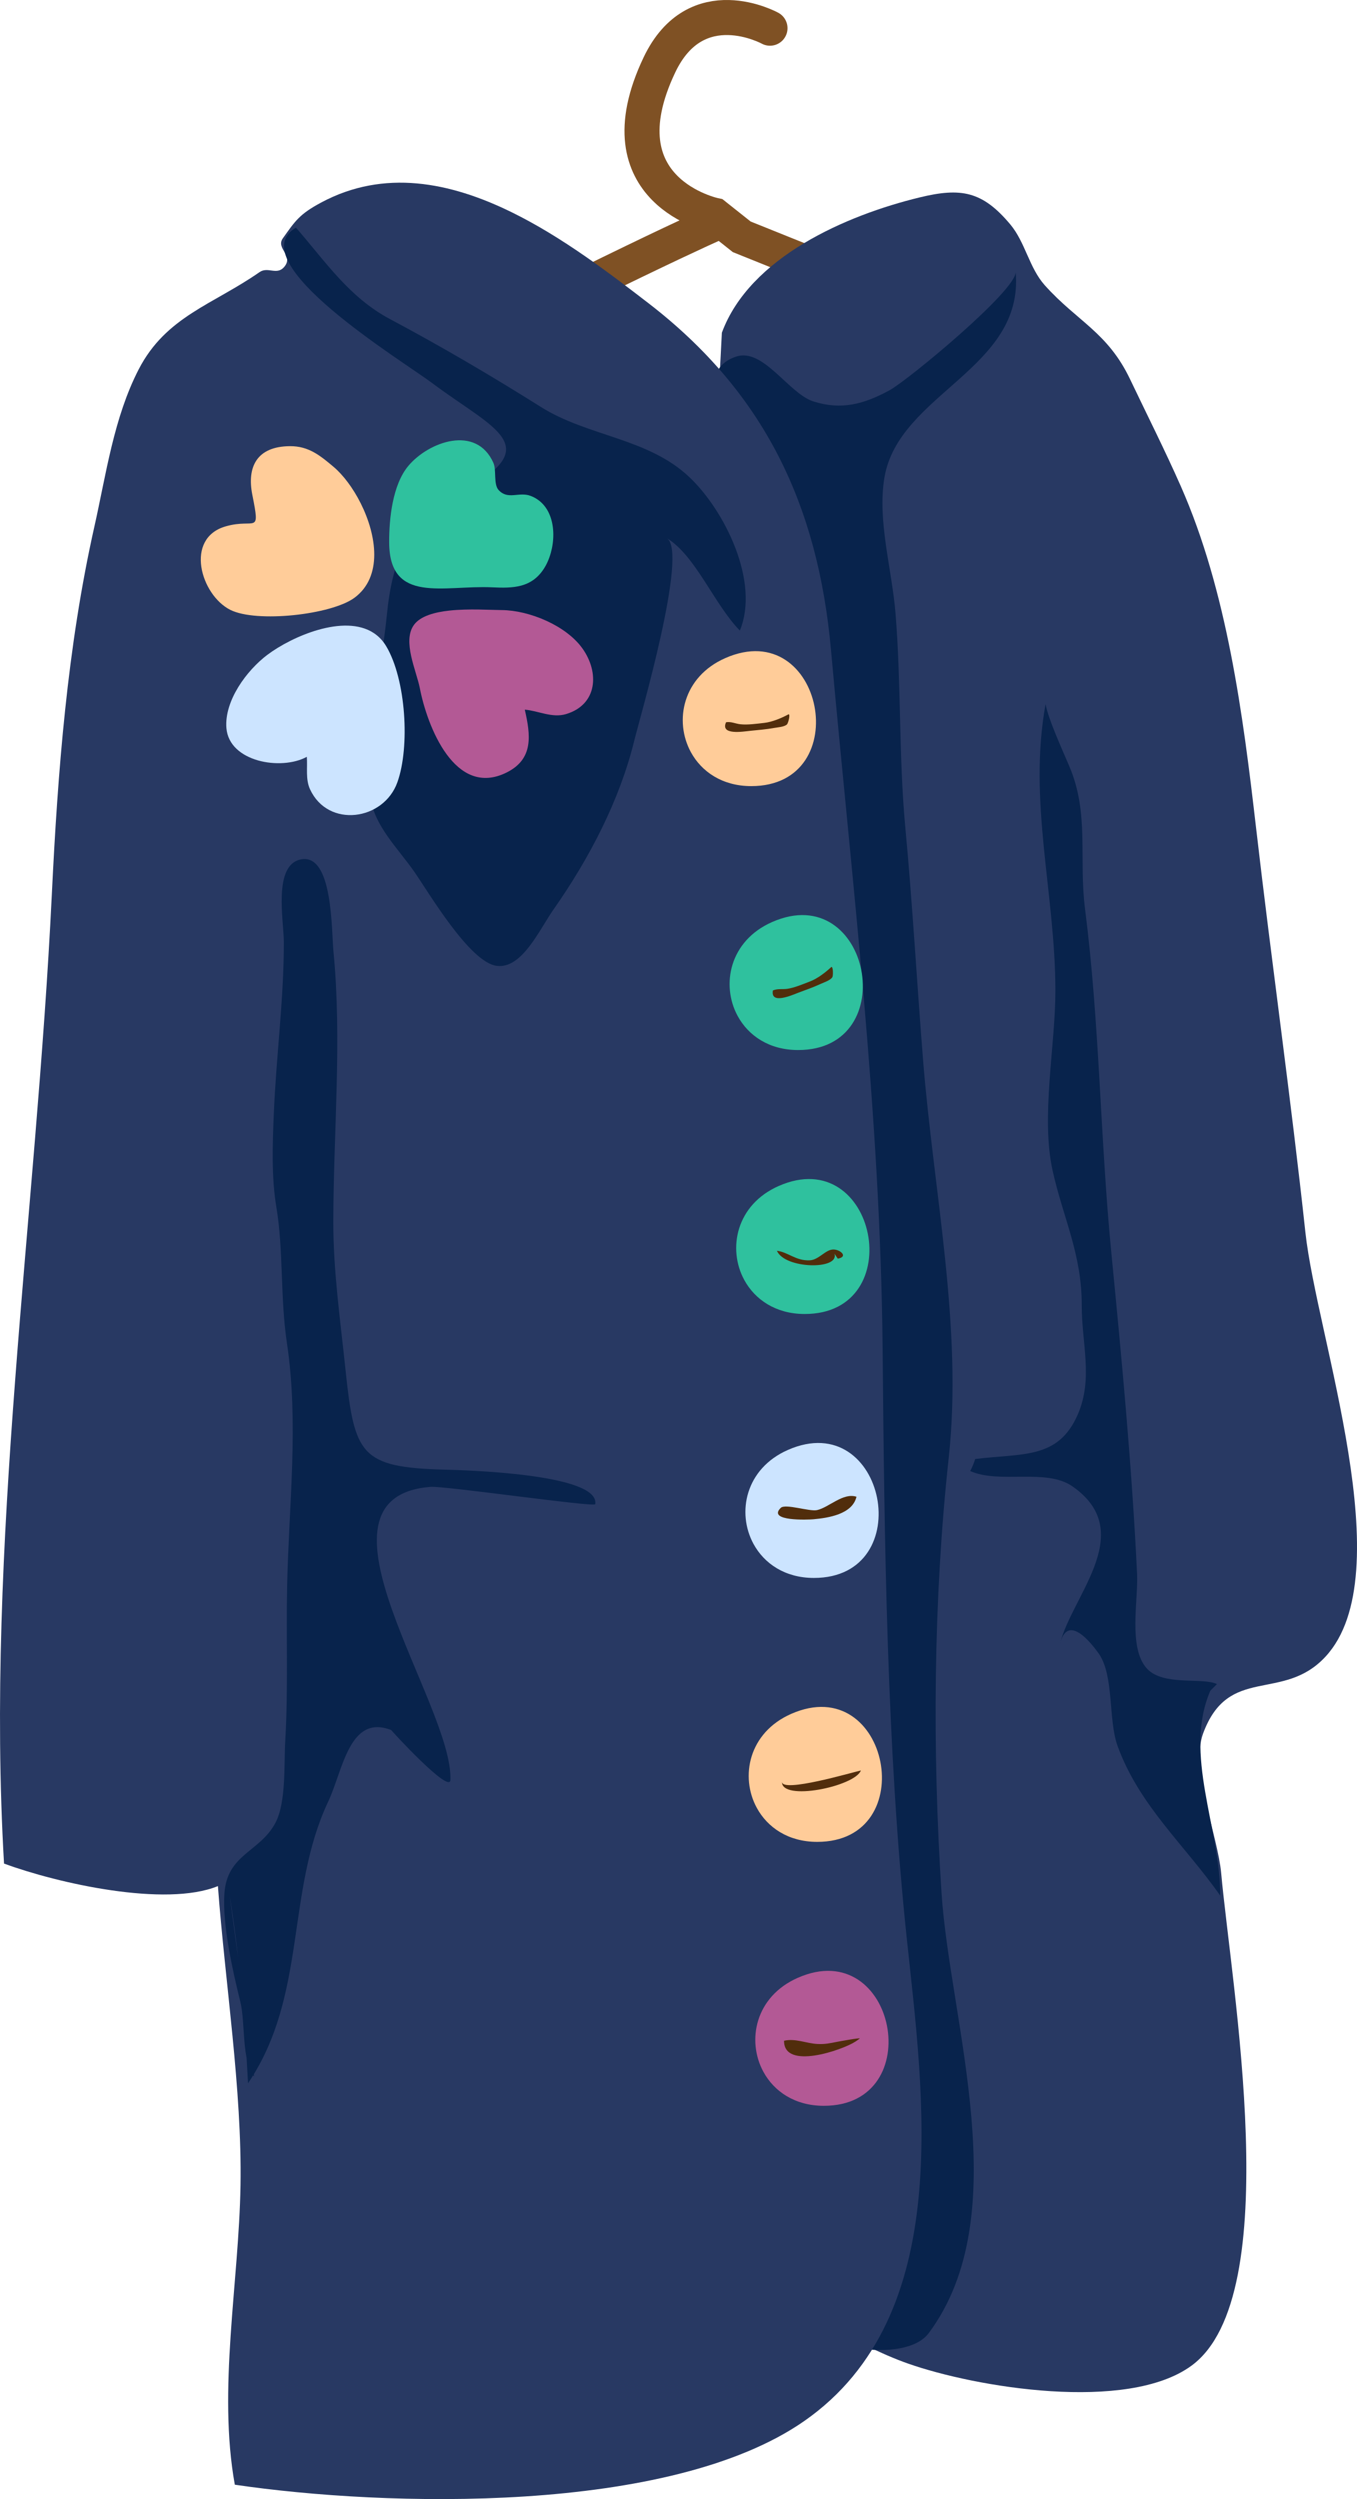 <?xml version="1.0" encoding="utf-8"?>
<!-- Generator: Adobe Illustrator 16.0.0, SVG Export Plug-In . SVG Version: 6.00 Build 0)  -->
<!DOCTYPE svg PUBLIC "-//W3C//DTD SVG 1.1//EN" "http://www.w3.org/Graphics/SVG/1.1/DTD/svg11.dtd">
<svg version="1.1" id="Layer_1" xmlns="http://www.w3.org/2000/svg" xmlns:xlink="http://www.w3.org/1999/xlink" x="0px" y="0px"
	 width="193.623px" height="356.509px" viewBox="0 0 193.623 356.509" enable-background="new 0 0 193.623 356.509"
	 xml:space="preserve">
<g>
	<g>
		<path fill="none" stroke="#7F5124" stroke-width="5" stroke-linecap="round" stroke-miterlimit="10" d="M109.866,4.022
			c0,0-10.528-5.799-15.778,5.238c-8.599,18.076,7.89,21.463,7.89,21.463l3.854,3.06l28.037,11.274c2,1.854,43.5,14.167,12.332,17
			c-24.563,2.233-99.666,12-99.666,12s-32.349,2.587,2.381-15.818c0.523-0.278,1.063-0.561,1.619-0.849
			c37.334-19.333,51.805-25.667,51.805-25.667"/>
		<path fill="#283963" d="M103,47.461c3.98-10.772,17.741-16.759,28.227-19.301c5.887-1.428,8.944-0.894,12.92,3.846
			c2.156,2.572,2.693,6.193,4.927,8.688c4.622,5.164,8.964,6.681,12.175,13.416c2.4,5.036,4.976,10.135,7.229,15.241
			c6.6,14.957,8.877,32.587,10.738,48.7c2.224,19.229,4.997,38.782,7.046,57.766c1.607,14.88,13.768,48.713,2.877,60.504
			c-6.116,6.623-13.864,1.074-17.498,11.035c-1.773,4.86,2.145,14.736,2.601,19.837c1.429,15.954,9.341,60.312-4.214,70.272
			c-9.178,6.746-30.888,3.102-40.527-0.307c-14.503-5.128-44.383-25.955-39.2-42.721"/>
		<path fill="#08234C" d="M173.64,240.247c-2.05-1.006-7.684,0.332-10.008-2.234c-2.676-2.954-1.209-9.718-1.388-13.473
			c-0.728-15.23-2.186-30.625-3.67-45.786c-1.599-16.318-1.663-32.744-3.749-49.025c-0.936-7.295,0.638-13.617-2.238-20.386
			c-1.15-2.707-3.033-6.806-3.398-8.898c-2.528,13.843,1.388,26.999,1.398,40.863c0.008,7.961-2.108,17.979-0.387,25.728
			c1.497,6.737,4.165,11.83,4.15,19.225c-0.011,5.404,1.653,10.398-0.561,15.51c-2.796,6.451-7.89,5.52-14.643,6.368
			c-0.213,0.667-0.417,1.161-0.717,1.714c4.219,1.875,10.828-0.438,14.594,2.188c9.655,6.732-0.763,16.227-1.905,23.103
			c0.92-5.538,4.662-0.655,5.646,0.735c2.225,3.146,1.335,9.436,2.696,13.19c3.096,8.535,9.63,14.177,14.647,21.356
			c0.017-9.669-5.303-20.215-1.41-29.236"/>
		<path fill="#08234C" d="M113.031,330.688c2.661,4.11,16.093,6.721,19.502,2.125c12.542-16.899,3.015-44.395,1.815-62.709
			c-1.326-20.258-1.18-41.961,1.02-62.135c2.024-18.572-2.155-37.939-3.654-56.678c-0.888-11.091-1.515-22.357-2.534-33.187
			c-0.956-10.158-0.571-20.448-1.406-30.631c-0.52-6.335-2.619-13.236-1.576-19.365c2.041-11.997,19.973-15.454,18.718-29.332
			c0.231,2.564-15.368,15.478-18.017,16.913c-3.652,1.978-6.861,2.846-10.84,1.578c-3.539-1.128-7.154-7.695-11.029-6.396
			c-9.827,3.294,6.832,21.113,8.669,25.818"/>
		<path fill="#283963" d="M72.98,30.264c-8.738-4.28-18.171-6.185-27.15-1.374c-3.096,1.659-3.699,2.61-5.479,5.115
			c-1.028,1.446,1.593,2.417,0.206,4.068c-1.054,1.256-2.329-0.086-3.526,0.75c-6.632,4.626-13.347,6.321-17.239,13.863
			c-3.554,6.883-4.644,14.949-6.323,22.426c-3.876,17.246-5.227,34.958-6.079,52.575c-2.211,45.659-9.465,92.863-6.815,138.164
			c7.647,2.821,23.039,6.277,30.517,3.211c1.013,13.656,3.449,29.03,3.225,42.68c-0.23,13.925-3.264,29.133-0.812,42.719
			c21.481,3.167,61.996,4.31,81.231-9.072c21.615-15.039,17.008-46.549,14.648-68.846c-2.854-26.96-3.201-56.716-3.449-84.121
			c-0.304-33.403-4.381-66.58-7.366-99.708c-1.865-20.704-9.537-36.752-26.068-49.478C86.891,38.915,80.171,33.785,72.98,30.264z"/>
		<path fill="#FFCC99" d="M98.573,107.291c-2.42-4.451-1.149-10.743,4.913-13.408c13.975-6.144,18.707,18.271,3.699,18.262
			C103.049,112.141,100.088,110.077,98.573,107.291z"/>
		<path fill="#2FC19E" d="M105.256,144.943c-2.42-4.451-1.149-10.743,4.913-13.409c13.975-6.144,18.707,18.272,3.699,18.262
			C109.731,149.794,106.771,147.729,105.256,144.943z"/>
		<path fill="#2FC19E" d="M106.196,182.597c-2.42-4.452-1.148-10.744,4.914-13.409c13.975-6.144,18.707,18.271,3.699,18.263
			C110.673,187.446,107.712,185.382,106.196,182.597z"/>
		<path fill="#512D0C" d="M112.486,102.907c-0.063,0.207-0.142,0.382-0.212,0.448c-0.381,0.353-1.336,0.403-1.821,0.492
			c-1.133,0.208-2.282,0.291-3.428,0.413c-1.01,0.108-4.283,0.66-3.427-1.227c0.707-0.123,1.331,0.205,2.032,0.286
			c1.048,0.12,2.363-0.078,3.416-0.194c1.134-0.125,2.449-0.679,3.437-1.21C112.71,101.794,112.634,102.433,112.486,102.907z"/>
		<path fill="#512D0C" d="M118.844,138.929c-0.008,0.216-0.039,0.406-0.092,0.488c-0.278,0.437-1.19,0.728-1.638,0.936
			c-1.043,0.488-2.134,0.858-3.211,1.266c-0.95,0.36-3.978,1.723-3.626-0.319c0.653-0.298,1.34-0.138,2.038-0.237
			c1.044-0.148,2.268-0.673,3.257-1.052c1.064-0.407,2.198-1.276,3.019-2.04C118.778,137.796,118.867,138.434,118.844,138.929z"/>
		<path fill="#08234C" d="M36.266,296.231c-1.839-2.267-1.216-7.619-1.986-10.716c-1.075-4.319-2.575-11.013-2.259-15.421
			c0.404-5.625,5.056-5.865,7.281-10.059c1.549-2.92,1.207-8.402,1.397-11.657c0.434-7.376,0.116-14.772,0.271-22.153
			c0.241-11.512,1.681-23.192-0.024-34.58c-0.992-6.628-0.463-13.168-1.525-19.521c-0.698-4.177-0.533-8.901-0.356-13.179
			c0.339-8.253,1.444-16.365,1.436-24.552c-0.004-2.976-1.584-11.012,2.435-11.795c4.581-0.893,4.345,10.104,4.646,13.171
			c1.229,12.563-0.011,25.911-0.023,38.552c-0.007,7.042,1,14.008,1.73,20.998c1.278,12.232,2.122,14.008,14.156,14.336
			c2.485,0.068,22.199,0.545,21.487,4.93c-0.075,0.466-21.514-2.633-23.494-2.477c-18.963,1.492,3.268,31.082,2.827,41.828
			c-0.084,2.044-8.561-7.18-8.429-7.127c-6.002-2.358-6.906,5.751-9.011,10.211c-6.082,12.885-2.963,27.685-11.436,40.174
			c-0.44-8.482-1.124-17.004-2.403-25.438c-0.138-0.909-0.296-1.712-0.371-2.472"/>
		<path fill="#08234C" d="M61.649,54.638c8.961,6.718,16.642,8.992,3.593,15.822c-7.169,3.752-9.312,9.697-10.053,17.363
			c-0.782,8.104-3.437,17.86-2.339,25.923c0.554,4.066,3.92,7.259,6.236,10.576c2.077,2.977,7.906,12.942,11.776,13.462
			c3.613,0.485,6.091-5.154,8.124-8.052c5.043-7.183,9.43-15.531,11.526-24.123c0.765-3.134,7.761-26.952,4.634-28.832
			c4.1,2.466,6.745,9.422,10.42,13.177c2.875-6.97-2.168-17.142-7.229-21.912c-5.928-5.586-14.43-5.755-21.166-9.989
			c-7.019-4.415-14.173-8.619-21.495-12.516c-5.899-3.141-9.219-8.218-13.45-13.064C34.126,37.3,57.377,51.436,61.649,54.638z"/>
		<g>
			<path fill="#FFCC99" d="M51.465,71.795c-1.082-2.156-2.488-4.032-3.872-5.199c-1.923-1.622-3.565-2.96-6.202-2.947
				c-4.781,0.024-6.168,2.993-5.39,6.927c1.164,5.882,0.462,3.305-3.78,4.507c-5.925,1.68-3.602,9.792,0.65,11.923
				c3.733,1.87,14.408,0.701,17.698-1.725C54.609,82.301,53.779,76.407,51.465,71.795z"/>
			<path fill="#2FC19E" d="M77.057,71.526c2.626,2.209,2.254,7.035,0.501,9.675c-1.761,2.647-4.324,2.732-7.32,2.587
				c-6.936-0.334-14.676,2.455-14.711-6.417c-0.014-3.337,0.467-8.205,2.744-10.917c2.901-3.45,9.68-5.901,12.129-0.427
				c0.462,1.034-0.012,3.046,0.738,3.872c1.346,1.478,2.895,0.202,4.577,0.843C76.229,70.938,76.675,71.204,77.057,71.526z"/>
			<path fill="#CCE4FF" d="M53.317,90.3c-4.221-2.767-11.688,0.499-15.169,3.116c-2.947,2.216-6.16,6.554-5.842,10.457
				c0.395,4.812,7.795,6.099,11.471,4.094c0.121,1.516-0.206,3.192,0.461,4.633c2.58,5.577,10.501,4.475,12.462-1.002
				c1.812-5.066,1.229-14.664-1.585-19.394C54.628,91.383,54.018,90.759,53.317,90.3z"/>
			<path fill="#B35995" d="M64.159,87.1c2.739-0.294,5.788-0.081,7.417-0.069c3.955,0.028,9.214,2.216,11.534,5.482
				c2.444,3.438,2.131,8.017-2.351,9.359c-1.99,0.596-3.996-0.488-5.878-0.636c0.818,3.616,1.293,7.02-2.581,8.959
				c-7.385,3.696-11.349-6.605-12.397-12.025c-0.476-2.458-2.554-6.743-0.812-9.061C60.012,87.885,61.988,87.333,64.159,87.1z"/>
		</g>
	</g>
	<path fill="#CCE4FF" d="M107.512,220.249c-2.42-4.451-1.149-10.743,4.913-13.408c13.975-6.145,18.707,18.271,3.699,18.262
		C111.987,225.1,109.026,223.034,107.512,220.249z"/>
	<path fill="#FFCC99" d="M107.982,257.901c-2.421-4.451-1.149-10.742,4.913-13.408c13.975-6.144,18.707,18.271,3.699,18.262
		C112.458,262.752,109.497,260.688,107.982,257.901z"/>
	<path fill="#512D0C" d="M119.066,178.852c0.746,2.338-7.106,2.185-8.211-0.422c1.643,0.21,2.686,1.454,4.684,1.363
		c1.289-0.06,2.223-1.517,3.341-1.546c0.959-0.025,2.239,1.022,0.657,1.311"/>
	<path fill="#512D0C" d="M122.207,213.521c-0.586,2.511-4.061,3.024-6.138,3.212c-0.686,0.062-6.658,0.328-4.664-1.629
		c0.65-0.637,4.116,0.562,5.17,0.324C118.285,215.045,120.304,212.892,122.207,213.521z"/>
	<path fill="#512D0C" d="M111.575,254.164c-0.088,1.671,10.066-1.345,11.262-1.595C121.985,254.858,111.423,257.036,111.575,254.164
		z"/>
	<path fill="#B35995" d="M108.923,295.554c-2.42-4.451-1.149-10.742,4.913-13.408c13.976-6.144,18.708,18.271,3.7,18.262
		C113.399,300.405,110.438,298.341,108.923,295.554z"/>
	<path fill="#512D0C" d="M122.06,291.245c-1.854,1.205-10.224,4.12-10.188-0.117c1.587-0.378,3.143,0.371,4.757,0.459
		c1.1,0.059,1.805-0.111,2.808-0.306c0.119-0.022,3.454-0.646,3.231-0.47C122.478,290.962,122.274,291.105,122.06,291.245z"/>
</g>
</svg>
